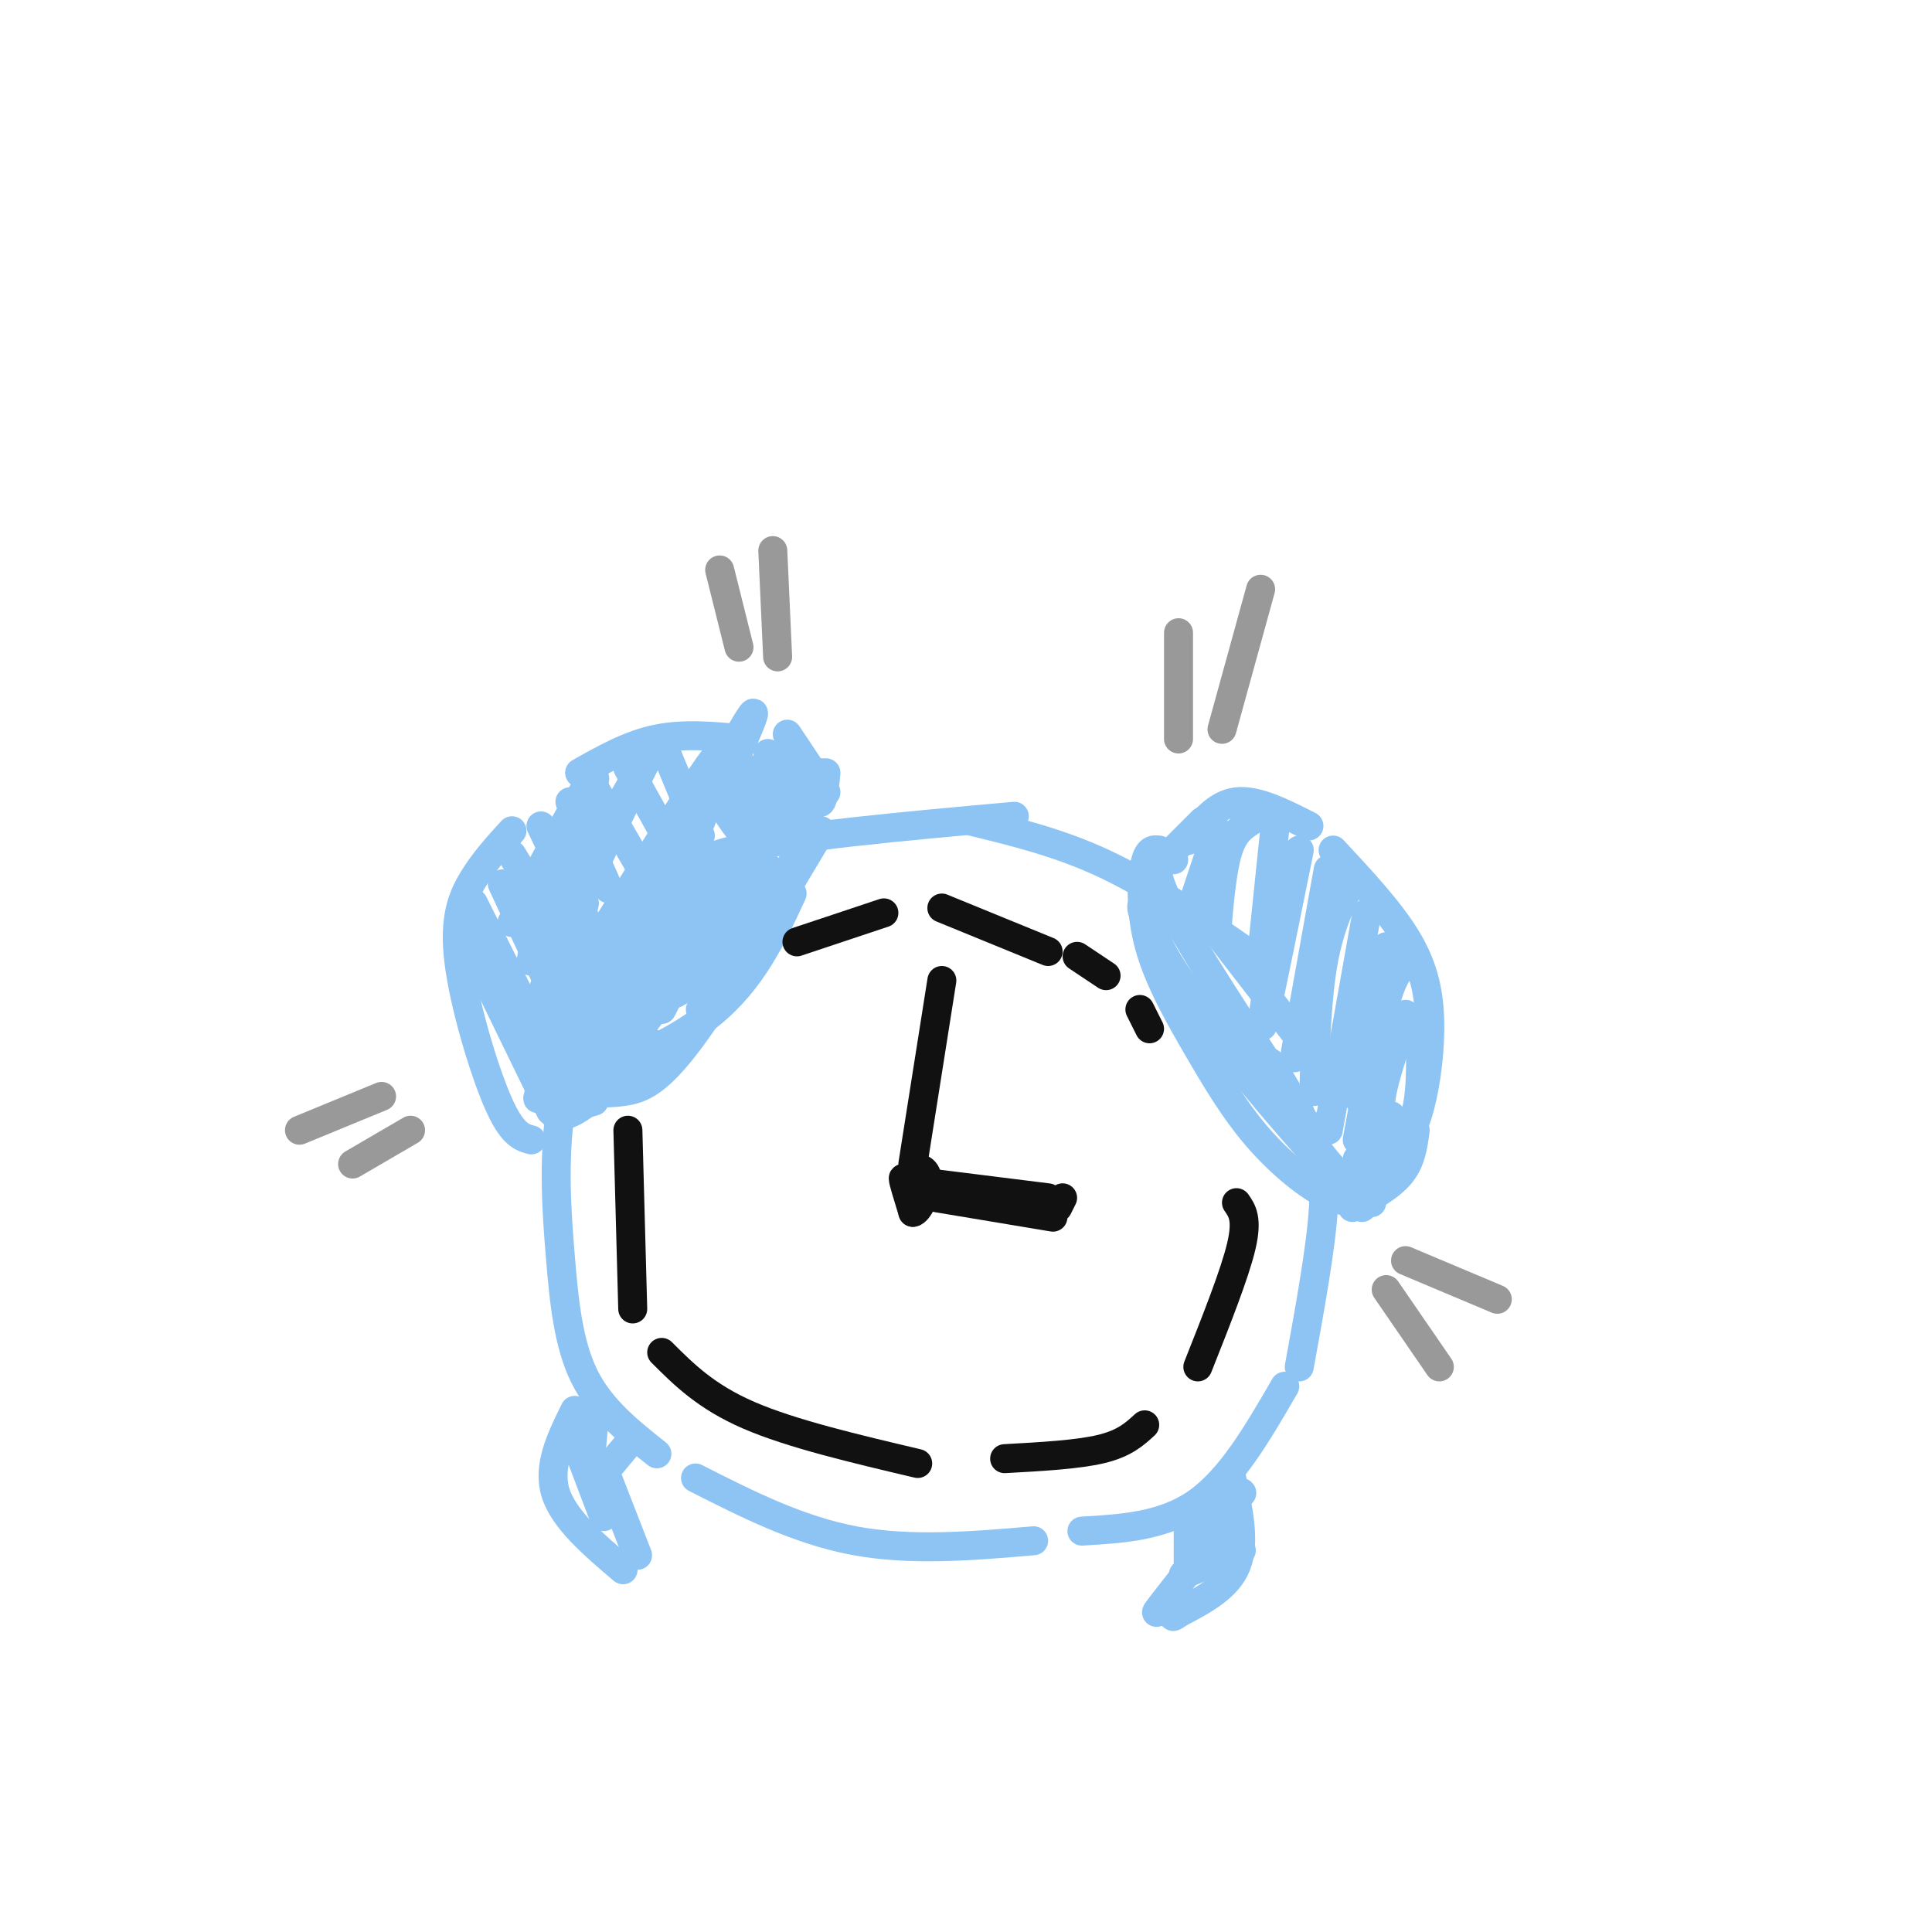 <svg viewBox='0 0 400 400' version='1.1' xmlns='http://www.w3.org/2000/svg' xmlns:xlink='http://www.w3.org/1999/xlink'><g fill='none' stroke='#8DC4F4' stroke-width='6' stroke-linecap='round' stroke-linejoin='round'><path d='M136,301c-5.825,-4.628 -11.649,-9.257 -15,-16c-3.351,-6.743 -4.228,-15.601 -5,-25c-0.772,-9.399 -1.439,-19.338 0,-30c1.439,-10.662 4.982,-22.046 8,-29c3.018,-6.954 5.509,-9.477 8,-12'/><path d='M144,306c10.667,5.417 21.333,10.833 33,13c11.667,2.167 24.333,1.083 37,0'/><path d='M224,317c8.500,-0.500 17.000,-1.000 24,-6c7.000,-5.000 12.500,-14.500 18,-24'/><path d='M269,283c2.267,-12.467 4.533,-24.933 5,-33c0.467,-8.067 -0.867,-11.733 -3,-16c-2.133,-4.267 -5.067,-9.133 -8,-14'/><path d='M140,186c0.167,-3.583 0.333,-7.167 12,-10c11.667,-2.833 34.833,-4.917 58,-7'/><path d='M201,170c9.250,2.250 18.500,4.500 28,9c9.500,4.500 19.250,11.250 29,18'/><path d='M252,193c0.000,0.000 17.000,22.000 17,22'/><path d='M274,234c0.000,0.000 1.000,-2.000 1,-2'/><path d='M282,240c2.469,-0.265 4.938,-0.530 7,-2c2.062,-1.470 3.718,-4.147 5,-9c1.282,-4.853 2.191,-11.884 2,-18c-0.191,-6.116 -1.483,-11.319 -5,-17c-3.517,-5.681 -9.258,-11.841 -15,-18'/><path d='M271,171c-5.417,-2.750 -10.833,-5.500 -15,-5c-4.167,0.500 -7.083,4.250 -10,8'/><path d='M249,170c0.000,0.000 -8.000,8.000 -8,8'/><path d='M110,236c-2.012,-0.548 -4.024,-1.095 -7,-8c-2.976,-6.905 -6.917,-20.167 -8,-29c-1.083,-8.833 0.690,-13.238 3,-17c2.310,-3.762 5.155,-6.881 8,-10'/><path d='M120,160c5.167,-2.917 10.333,-5.833 16,-7c5.667,-1.167 11.833,-0.583 18,0'/><path d='M163,152c0.000,0.000 8.000,12.000 8,12'/><path d='M114,230c0.000,0.000 -18.000,-37.000 -18,-37'/><path d='M114,219c0.000,0.000 -16.000,-32.000 -16,-32'/><path d='M117,211c0.000,0.000 -13.000,-28.000 -13,-28'/><path d='M120,200c0.000,0.000 -14.000,-23.000 -14,-23'/><path d='M122,192c0.000,0.000 -10.000,-21.000 -10,-21'/><path d='M126,184c0.000,0.000 -8.000,-18.000 -8,-18'/><path d='M134,182c0.000,0.000 -11.000,-19.000 -11,-19'/><path d='M140,177c0.000,0.000 -10.000,-18.000 -10,-18'/><path d='M145,173c0.000,0.000 -7.000,-17.000 -7,-17'/><path d='M151,169c1.250,1.833 2.500,3.667 2,2c-0.500,-1.667 -2.750,-6.833 -5,-12'/><path d='M152,163c3.333,3.333 6.667,6.667 7,6c0.333,-0.667 -2.333,-5.333 -5,-10'/><path d='M158,164c2.917,2.667 5.833,5.333 6,4c0.167,-1.333 -2.417,-6.667 -5,-12'/><path d='M168,164c0.750,1.333 1.500,2.667 2,2c0.500,-0.667 0.750,-3.333 1,-6'/><path d='M247,187c0.000,0.000 5.000,-15.000 5,-15'/><path d='M252,189c-0.111,2.778 -0.222,5.556 0,3c0.222,-2.556 0.778,-10.444 2,-15c1.222,-4.556 3.111,-5.778 5,-7'/><path d='M261,200c0.000,0.000 3.000,-29.000 3,-29'/><path d='M262,207c-0.583,4.083 -1.167,8.167 0,3c1.167,-5.167 4.083,-19.583 7,-34'/><path d='M268,219c0.000,0.000 7.000,-39.000 7,-39'/><path d='M272,226c0.333,-9.833 0.667,-19.667 2,-27c1.333,-7.333 3.667,-12.167 6,-17'/><path d='M275,234c0.000,0.000 8.000,-45.000 8,-45'/><path d='M282,228c0.000,0.000 5.000,-32.000 5,-32'/><path d='M281,236c2.083,-11.417 4.167,-22.833 6,-29c1.833,-6.167 3.417,-7.083 5,-8'/><path d='M288,231c-1.250,-0.250 -2.500,-0.500 -2,-4c0.500,-3.500 2.750,-10.250 5,-17'/><path d='M115,231c2.750,-6.167 5.500,-12.333 13,-22c7.500,-9.667 19.750,-22.833 32,-36'/><path d='M165,172c1.167,-6.167 2.333,-12.333 0,-14c-2.333,-1.667 -8.167,1.167 -14,4'/><path d='M127,198c0.000,0.000 23.000,-21.000 23,-21'/><path d='M141,189c-3.500,3.833 -7.000,7.667 -6,7c1.000,-0.667 6.500,-5.833 12,-11'/><path d='M240,189c-2.400,-1.711 -4.800,-3.422 -3,1c1.800,4.422 7.800,14.978 16,26c8.200,11.022 18.600,22.511 29,34'/><path d='M280,250c3.917,-2.167 7.833,-4.333 10,-7c2.167,-2.667 2.583,-5.833 3,-9'/><path d='M286,244c2.833,-4.000 5.667,-8.000 7,-13c1.333,-5.000 1.167,-11.000 1,-17'/><path d='M239,190c-0.167,2.250 -0.333,4.500 4,11c4.333,6.500 13.167,17.250 22,28'/><path d='M243,178c-2.667,0.167 -5.333,0.333 -1,9c4.333,8.667 15.667,25.833 27,43'/><path d='M240,176c-1.150,-0.141 -2.299,-0.283 -3,3c-0.701,3.283 -0.953,9.990 1,17c1.953,7.010 6.111,14.322 10,21c3.889,6.678 7.509,12.721 12,18c4.491,5.279 9.855,9.794 14,12c4.145,2.206 7.073,2.103 10,2'/><path d='M272,237c2.667,3.500 5.333,7.000 8,8c2.667,1.000 5.333,-0.500 8,-2'/><path d='M281,240c0.000,0.000 3.000,-4.000 3,-4'/><path d='M286,231c0.417,1.833 0.833,3.667 0,3c-0.833,-0.667 -2.917,-3.833 -5,-7'/><path d='M112,227c13.167,-5.000 26.333,-10.000 35,-17c8.667,-7.000 12.833,-16.000 17,-25'/><path d='M117,226c4.111,0.267 8.222,0.533 12,0c3.778,-0.533 7.222,-1.867 14,-11c6.778,-9.133 16.889,-26.067 27,-43'/><path d='M145,209c5.417,-6.417 10.833,-12.833 15,-21c4.167,-8.167 7.083,-18.083 10,-28'/><path d='M137,209c8.083,-15.750 16.167,-31.500 19,-37c2.833,-5.500 0.417,-0.750 -2,4'/><path d='M146,189c-3.565,5.280 -7.131,10.560 -8,14c-0.869,3.440 0.958,5.042 7,-2c6.042,-7.042 16.298,-22.726 14,-21c-2.298,1.726 -17.149,20.863 -32,40'/><path d='M118,223c-1.417,2.583 -2.833,5.167 -2,6c0.833,0.833 3.917,-0.083 7,-1'/><path d='M116,227c-1.044,0.422 -2.089,0.844 -2,2c0.089,1.156 1.311,3.044 5,1c3.689,-2.044 9.844,-8.022 16,-14'/><path d='M114,217c0.000,0.000 7.000,-30.000 7,-30'/><path d='M116,216c-4.044,9.200 -8.089,18.400 0,4c8.089,-14.400 28.311,-52.400 36,-66c7.689,-13.600 2.844,-2.800 -2,8'/><path d='M134,199c-7.169,14.744 -14.338,29.487 -8,15c6.338,-14.487 26.185,-58.205 24,-59c-2.185,-0.795 -26.400,41.333 -35,53c-8.600,11.667 -1.585,-7.128 6,-24c7.585,-16.872 15.738,-31.821 14,-29c-1.738,2.821 -13.369,23.410 -25,44'/><path d='M110,199c-0.244,-2.667 11.644,-31.333 13,-37c1.356,-5.667 -7.822,11.667 -17,29'/><path d='M119,292c-2.833,5.750 -5.667,11.500 -4,17c1.667,5.500 7.833,10.750 14,16'/><path d='M132,322c0.000,0.000 -7.000,-18.000 -7,-18'/><path d='M125,305c0.000,0.000 5.000,-6.000 5,-6'/><path d='M123,303c0.578,3.044 1.156,6.089 0,4c-1.156,-2.089 -4.044,-9.311 -4,-9c0.044,0.311 3.022,8.156 6,16'/><path d='M122,305c0.000,0.000 1.000,-11.000 1,-11'/><path d='M246,314c0.000,0.000 0.000,10.000 0,10'/><path d='M245,326c0.000,0.000 12.000,-5.000 12,-5'/><path d='M257,309c0.000,0.000 0.100,0.100 0.1,0.1'/><path d='M255,306c1.417,6.667 2.833,13.333 1,18c-1.833,4.667 -6.917,7.333 -12,10'/><path d='M244,334c-2.000,1.500 -1.000,0.250 0,-1'/><path d='M242,331c-1.750,2.000 -3.500,4.000 -2,2c1.500,-2.000 6.250,-8.000 11,-14'/><path d='M252,321c0.000,0.000 1.000,-11.000 1,-11'/><path d='M253,312c0.244,2.622 0.489,5.244 -1,6c-1.489,0.756 -4.711,-0.356 -5,-2c-0.289,-1.644 2.356,-3.822 5,-6'/></g>
<g fill='none' stroke='#111111' stroke-width='6' stroke-linecap='round' stroke-linejoin='round'><path d='M130,234c0.000,0.000 1.000,37.000 1,37'/><path d='M137,280c4.583,4.583 9.167,9.167 18,13c8.833,3.833 21.917,6.917 35,10'/><path d='M208,302c7.583,-0.417 15.167,-0.833 20,-2c4.833,-1.167 6.917,-3.083 9,-5'/><path d='M248,283c3.833,-9.667 7.667,-19.333 9,-25c1.333,-5.667 0.167,-7.333 -1,-9'/><path d='M165,195c0.000,0.000 18.000,-6.000 18,-6'/><path d='M195,188c0.000,0.000 22.000,9.000 22,9'/><path d='M223,198c0.000,0.000 6.000,4.000 6,4'/><path d='M236,209c0.000,0.000 2.000,4.000 2,4'/><path d='M189,248c-1.000,-2.250 -2.000,-4.500 -2,-4c0.000,0.500 1.000,3.750 2,7'/><path d='M189,251c1.083,-0.060 2.792,-3.708 3,-6c0.208,-2.292 -1.083,-3.226 -2,-3c-0.917,0.226 -1.458,1.613 -2,3'/><path d='M189,241c0.000,0.000 6.000,-38.000 6,-38'/><path d='M194,248c0.000,0.000 24.000,4.000 24,4'/><path d='M193,245c0.000,0.000 24.000,3.000 24,3'/><path d='M219,250c0.000,0.000 1.000,-2.000 1,-2'/></g>
<g fill='none' stroke='#999999' stroke-width='6' stroke-linecap='round' stroke-linejoin='round'><path d='M73,241c0.000,0.000 12.000,-7.000 12,-7'/><path d='M62,234c0.000,0.000 17.000,-7.000 17,-7'/><path d='M153,134c0.000,0.000 -4.000,-16.000 -4,-16'/><path d='M161,136c0.000,0.000 -1.000,-22.000 -1,-22'/><path d='M287,267c0.000,0.000 11.000,16.000 11,16'/><path d='M291,261c0.000,0.000 19.000,8.000 19,8'/><path d='M244,153c0.000,0.000 0.000,-22.000 0,-22'/><path d='M253,151c0.000,0.000 8.000,-29.000 8,-29'/></g>
</svg>